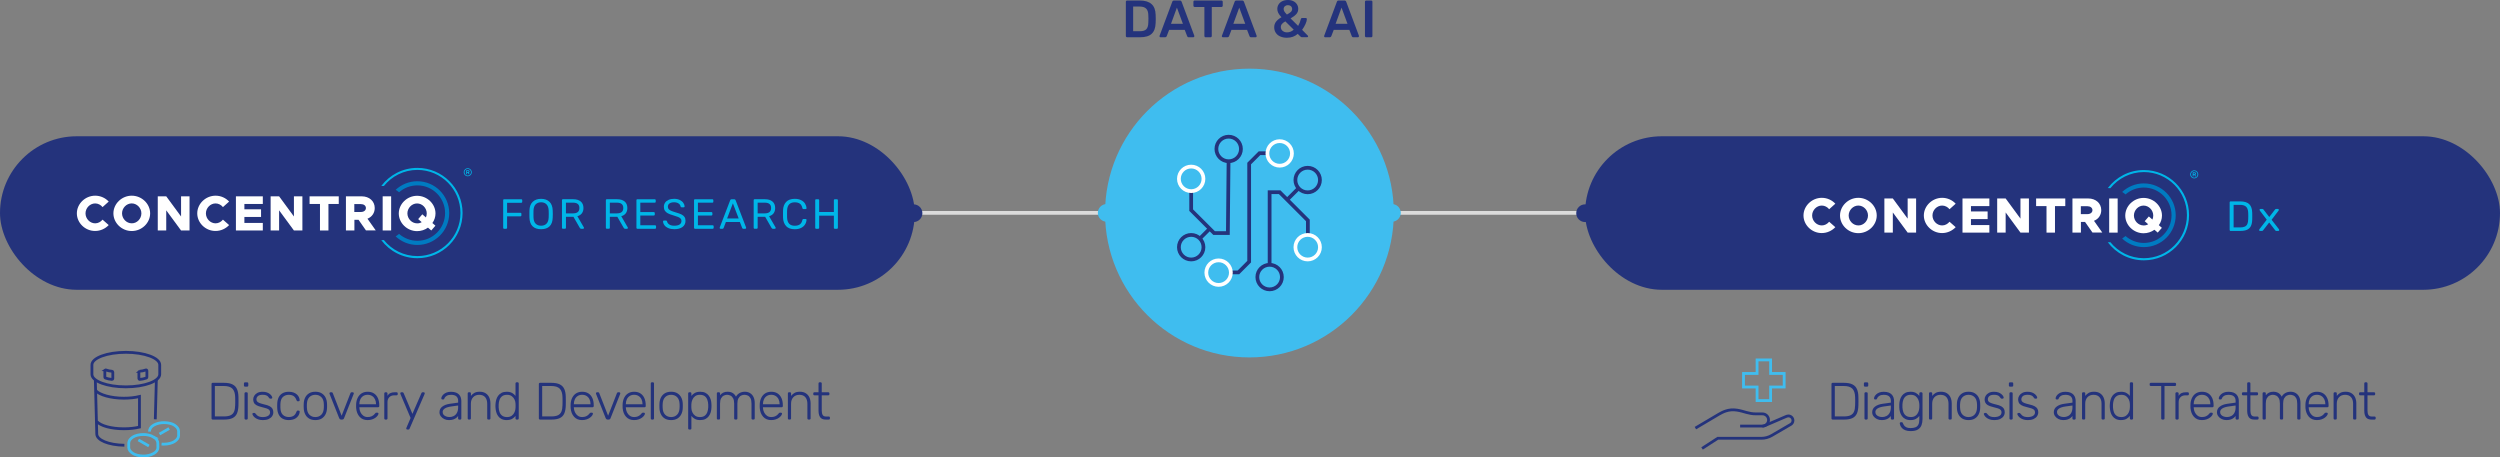 <?xml version="1.0" encoding="UTF-8"?><svg id="Layer_2" xmlns="http://www.w3.org/2000/svg" viewBox="0 0 1333.93 244.08"><rect x="0" y="0" width="1333.93" height="244.08" fill="#808080" stroke="none"/><defs><style>.cls-1{stroke:#3fbdef;}.cls-1,.cls-2{stroke-width:1.5px;}.cls-1,.cls-2,.cls-3,.cls-4,.cls-5{fill:none;stroke-miterlimit:10;}.cls-2,.cls-3{stroke:#24337c;}.cls-6{fill:#00b6e8;}.cls-7{fill:#007bc1;}.cls-8{fill:#fff;}.cls-9{fill:#24337c;}.cls-10{fill:#3fbdef;}.cls-3,.cls-4,.cls-5{stroke-width:2px;}.cls-4{stroke:#dbdbdb;}.cls-5{stroke:#fff;}</style></defs><g id="Layer_1-2"><path class="cls-9" d="m600.92,19.68c-.13-.13-.2-.29-.2-.48V.98c0-.21.06-.37.18-.5.12-.13.28-.2.49-.2h6.83c5.49,0,8.29,2.54,8.4,7.62.04,1.08.06,1.81.06,2.18s-.02,1.07-.06,2.16c-.08,2.61-.78,4.54-2.1,5.78s-3.38,1.86-6.16,1.86h-6.97c-.19,0-.35-.07-.48-.2Zm7.31-3.02c1.57,0,2.7-.35,3.39-1.05.69-.7,1.05-1.85,1.09-3.46.04-1.12.06-1.82.06-2.1,0-.3-.02-.99-.06-2.07-.04-1.53-.42-2.66-1.16-3.39s-1.89-1.09-3.46-1.09h-3.47v13.16h3.61Z"/><path class="cls-9" d="m618.85,19.71c-.12-.11-.18-.25-.18-.42l.06-.25,6.75-18.06c.13-.47.46-.7.98-.7h3.05c.49,0,.81.23.98.7l6.75,18.06c.02.06.03.14.03.25,0,.17-.06.31-.17.42s-.24.17-.39.17h-2.44c-.24,0-.43-.06-.56-.17-.13-.11-.21-.23-.25-.36l-1.32-3.42h-8.32l-1.32,3.42c-.15.35-.42.53-.81.53h-2.44c-.15,0-.29-.06-.41-.17Zm12.31-7l-3.19-8.65-3.16,8.65h6.36Z"/><path class="cls-9" d="m642.83,19.68c-.13-.13-.2-.29-.2-.48V3.72h-5.18c-.19,0-.35-.07-.48-.2-.13-.13-.2-.29-.2-.48V.98c0-.21.06-.37.18-.5.12-.13.28-.2.49-.2h14.28c.21,0,.37.07.5.2.13.13.2.3.2.5v2.07c0,.19-.07.35-.2.48-.13.13-.3.2-.5.2h-5.15v15.48c0,.19-.07.35-.2.48-.13.13-.3.2-.5.2h-2.58c-.19,0-.35-.07-.48-.2Z"/><path class="cls-9" d="m652.11,19.71c-.12-.11-.18-.25-.18-.42l.06-.25,6.75-18.06c.13-.47.46-.7.98-.7h3.05c.49,0,.81.23.98.7l6.75,18.06c.02.06.03.14.03.25,0,.17-.06.31-.17.42s-.24.17-.39.17h-2.44c-.24,0-.43-.06-.56-.17-.13-.11-.21-.23-.25-.36l-1.32-3.42h-8.32l-1.32,3.42c-.15.35-.42.53-.81.53h-2.44c-.15,0-.29-.06-.41-.17Zm12.31-7l-3.19-8.65-3.16,8.65h6.36Z"/><path class="cls-9" d="m683.11,19.46c-1.04-.47-1.83-1.12-2.39-1.97-.56-.85-.84-1.83-.84-2.95s.34-2.16,1.01-3.01c.67-.85,1.62-1.63,2.86-2.34-.8-.86-1.37-1.62-1.71-2.3-.34-.67-.5-1.37-.5-2.1,0-.88.22-1.68.67-2.41.45-.73,1.1-1.31,1.96-1.74s1.88-.64,3.05-.64c1.1,0,2.07.21,2.9.63.83.42,1.47.99,1.92,1.72.45.73.67,1.52.67,2.38,0,1.1-.35,2.04-1.05,2.81-.7.77-1.71,1.54-3.04,2.28l4.03,4c.67-1.14,1.17-2.38,1.48-3.72.02-.15.08-.27.18-.35s.24-.13.41-.13h2.04c.15,0,.28.06.39.17.11.11.17.24.17.39-.02.73-.28,1.63-.77,2.72-.5,1.08-1.09,2.09-1.78,3.02l2.97,3.02c.15.11.22.25.22.42,0,.15-.05.27-.14.36-.09.09-.22.14-.39.14h-2.69c-.28,0-.53-.09-.76-.28l-1.54-1.51c-1.55,1.38-3.47,2.07-5.77,2.07-1.34,0-2.53-.23-3.57-.7Zm5.49-2.55c.62-.24,1.19-.61,1.69-1.09l-4.48-4.42c-.75.41-1.33.86-1.76,1.34-.43.49-.64,1.05-.64,1.68,0,.86.33,1.55.98,2.07.65.52,1.42.78,2.3.78.65,0,1.29-.12,1.92-.36Zm.14-10.54c.48-.44.71-.96.71-1.55s-.21-1.12-.64-1.5c-.43-.38-.97-.57-1.62-.57s-1.17.19-1.61.57c-.44.38-.66.88-.66,1.5,0,.43.13.86.38,1.29.25.43.7.98,1.36,1.65.92-.49,1.61-.95,2.09-1.39Z"/><path class="cls-9" d="m706.68,19.71c-.12-.11-.18-.25-.18-.42l.06-.25,6.75-18.06c.13-.47.46-.7.98-.7h3.05c.49,0,.81.23.98.7l6.75,18.06c.02.06.03.14.03.25,0,.17-.06.31-.17.42-.11.11-.24.17-.39.17h-2.44c-.24,0-.43-.06-.56-.17s-.21-.23-.25-.36l-1.32-3.42h-8.32l-1.32,3.42c-.15.35-.42.53-.81.53h-2.44c-.15,0-.28-.06-.41-.17Zm12.31-7l-3.19-8.65-3.16,8.65h6.36Z"/><path class="cls-9" d="m728.5,19.68c-.13-.13-.2-.29-.2-.48V.95c0-.21.06-.37.2-.49.13-.12.29-.18.48-.18h2.63c.21,0,.37.06.49.18.12.12.18.28.18.49v18.26c0,.19-.06.35-.18.48-.12.13-.29.2-.49.2h-2.63c-.19,0-.35-.07-.48-.2Z"/><circle class="cls-10" cx="666.66" cy="113.67" r="77.04"/><rect class="cls-9" x="0" y="72.71" width="488.08" height="81.91" rx="40.95" ry="40.95"/><path class="cls-7" d="m222.7,96.7c-4.47,0-8.55,1.77-11.59,4.57.64.39,1.27.83,1.82,1.33,2.6-2.31,6.04-3.69,9.78-3.69,8.16,0,14.78,6.63,14.78,14.79s-6.63,14.78-14.78,14.78c-3.73,0-7.17-1.42-9.78-3.68-.59.49-1.18.93-1.82,1.33,3.05,2.85,7.12,4.57,11.59,4.57,9.38,0,17-7.61,17-16.99s-7.66-17-17-17"/><path class="cls-6" d="m222.7,89.58c-7.86,0-14.84,3.78-19.26,9.63h.15c.39,0,.83,0,1.23.05,4.18-5.21,10.66-8.6,17.88-8.6,12.67,0,22.99,10.32,22.99,22.99s-10.32,22.99-22.99,22.99c-7.22,0-13.66-3.34-17.88-8.55-.39.05-.83.05-1.23.05h-.15c4.42,5.85,11.4,9.63,19.26,9.63,13.31,0,24.12-10.81,24.12-24.12s-10.85-24.07-24.12-24.07"/><path class="cls-6" d="m249.66,91.81c.27,0,.4-.1.4-.31,0-.09-.03-.17-.09-.23-.06-.06-.17-.09-.31-.09h-.47v.63h.47Zm-.86,1.13s-.03-.06-.03-.09v-1.91s.01-.07.03-.09c.02-.02.06-.03.1-.03h.78c.25,0,.45.05.6.17.15.11.23.29.23.53,0,.15-.04.28-.11.39-.07.11-.18.18-.3.23l.38.64s.02.05.02.08c0,.04-.01.07-.03.09-.02.03-.05.04-.1.04h-.15c-.07,0-.13-.04-.17-.11l-.39-.66h-.46v.65s-.01.07-.04.09c-.02.02-.05.03-.09.03h-.17s-.07-.01-.1-.03m1.65.48c.26-.16.47-.37.63-.65s.23-.56.23-.88-.08-.61-.23-.88c-.16-.27-.37-.49-.63-.65-.27-.16-.55-.24-.87-.24s-.61.08-.87.24c-.27.16-.48.38-.63.65-.16.27-.23.56-.23.88s.08.61.23.88.37.49.63.65.56.24.87.24.61-.08.87-.24m-1.94.32c-.33-.19-.58-.45-.78-.78-.19-.33-.29-.68-.29-1.07s.09-.74.29-1.07c.19-.33.45-.58.78-.78.33-.19.68-.29,1.07-.29s.74.1,1.07.29c.33.19.58.45.78.78.19.33.29.68.29,1.07s-.1.74-.29,1.07c-.19.33-.45.58-.78.78-.33.19-.68.29-1.07.29s-.74-.09-1.07-.29"/><path class="cls-6" d="m268.61,121.93c-.09-.1-.13-.22-.13-.37v-14.71c0-.16.04-.3.13-.39.09-.1.21-.15.36-.15h9.14c.17,0,.3.05.39.15.1.1.15.23.15.39v.83c0,.15-.05.27-.15.37-.1.1-.23.15-.39.15h-7.54v5.34h7.09c.17,0,.3.05.39.15.1.1.15.22.15.37v.85c0,.15-.05.27-.16.37-.11.1-.23.15-.38.15h-7.09v6.13c0,.15-.05.27-.16.37-.11.1-.23.15-.38.15h-1.06c-.15,0-.27-.05-.36-.15"/><path class="cls-6" d="m291.59,119.34c.72-.73,1.11-1.84,1.17-3.35.03-.9.04-1.5.04-1.8,0-.33-.01-.93-.04-1.8-.06-1.5-.45-2.62-1.17-3.36-.72-.74-1.68-1.1-2.88-1.1s-2.17.37-2.89,1.1c-.73.74-1.11,1.85-1.16,3.36-.02.44-.02,1.04-.02,1.8s0,1.35.02,1.8c.04,1.5.43,2.62,1.15,3.35.72.73,1.69,1.09,2.91,1.09s2.16-.36,2.88-1.09m-7.41,1.42c-1.07-1.03-1.63-2.58-1.69-4.65-.01-.45-.02-1.09-.02-1.91s0-1.46.02-1.89c.06-2.04.64-3.59,1.75-4.64,1.1-1.05,2.59-1.58,4.47-1.58s3.36.53,4.46,1.58c1.09,1.05,1.67,2.6,1.73,4.64.03.87.05,1.5.05,1.89s-.01,1.01-.05,1.91c-.06,2.07-.62,3.62-1.68,4.65-1.06,1.03-2.56,1.54-4.52,1.54s-3.46-.51-4.53-1.54"/><path class="cls-6" d="m305.75,113.85c2.27,0,3.4-.95,3.4-2.86s-1.13-2.86-3.4-2.86h-3.78v5.72h3.78Zm-5.77,8.07c-.09-.1-.13-.22-.13-.37v-14.71c0-.16.04-.3.13-.39.09-.1.21-.15.36-.15h5.5c1.71,0,3.05.4,4.02,1.21.97.8,1.45,1.97,1.45,3.5,0,1.14-.29,2.08-.85,2.82-.57.74-1.37,1.25-2.39,1.53l3.47,6.01c.05.09.07.17.07.25,0,.12-.05.23-.13.31-.09.09-.2.14-.32.14h-.99c-.23,0-.4-.05-.53-.16-.13-.11-.24-.26-.35-.45l-3.31-5.77h-4.01v5.85c0,.15-.05.27-.16.37-.11.1-.23.15-.38.15h-1.08c-.15,0-.27-.05-.36-.15"/><path class="cls-6" d="m329.17,113.85c2.27,0,3.4-.95,3.4-2.86s-1.13-2.86-3.4-2.86h-3.78v5.72h3.78Zm-5.77,8.07c-.09-.1-.13-.22-.13-.37v-14.71c0-.16.04-.3.13-.39.09-.1.21-.15.36-.15h5.5c1.71,0,3.05.4,4.02,1.21.97.8,1.45,1.97,1.45,3.5,0,1.14-.29,2.08-.85,2.82-.57.74-1.37,1.25-2.39,1.53l3.47,6.01c.05.09.07.17.07.25,0,.12-.05.23-.13.31-.09.09-.2.14-.32.14h-.99c-.23,0-.4-.05-.53-.16-.13-.11-.24-.26-.35-.45l-3.31-5.77h-4.01v5.85c0,.15-.05.27-.16.37-.11.1-.23.15-.38.15h-1.08c-.15,0-.27-.05-.36-.15"/><path class="cls-6" d="m339.71,121.93c-.09-.1-.13-.22-.13-.37v-14.71c0-.16.04-.3.13-.39.09-.1.21-.15.36-.15h9.26c.16,0,.3.05.39.15s.15.23.15.39v.81c0,.15-.05.27-.15.36-.1.09-.23.13-.39.13h-7.68v5.02h7.18c.17,0,.3.05.39.15.1.1.15.23.15.39v.77c0,.15-.05.27-.15.37-.1.1-.23.15-.39.15h-7.18v5.2h7.86c.16,0,.3.05.39.15s.15.23.15.39v.81c0,.15-.05.27-.16.37-.11.1-.23.15-.38.15h-9.44c-.15,0-.27-.05-.36-.15"/><path class="cls-6" d="m356.59,121.71c-.91-.39-1.6-.9-2.07-1.54-.47-.64-.72-1.33-.75-2.06,0-.12.05-.23.13-.31.09-.09.2-.14.34-.14h1.1c.27,0,.46.15.56.45.13.63.52,1.18,1.16,1.63.64.46,1.55.69,2.74.69,1.28,0,2.23-.23,2.86-.68.63-.45.95-1.07.95-1.87,0-.51-.15-.93-.46-1.26-.31-.33-.77-.62-1.37-.87-.61-.25-1.52-.55-2.74-.91-1.16-.33-2.08-.68-2.76-1.06-.68-.37-1.2-.84-1.54-1.39-.35-.55-.52-1.24-.52-2.08s.22-1.53.65-2.17c.43-.64,1.07-1.14,1.89-1.51.83-.37,1.8-.55,2.93-.55s2.17.21,3.01.62c.83.41,1.47.93,1.9,1.55.43.62.67,1.25.7,1.88,0,.13-.05.25-.14.34-.09.09-.2.14-.34.14h-1.13c-.12,0-.23-.04-.34-.11-.11-.07-.18-.19-.23-.34-.09-.65-.45-1.18-1.08-1.6-.63-.42-1.42-.63-2.36-.63-1.02,0-1.83.2-2.43.6-.6.4-.9.99-.9,1.77,0,.53.14.95.42,1.28.28.33.71.62,1.28.88.58.25,1.42.55,2.53.88,1.28.36,2.28.72,3.01,1.08s1.27.81,1.63,1.34c.36.53.54,1.22.54,2.06,0,1.41-.54,2.51-1.61,3.3-1.07.79-2.53,1.18-4.36,1.18-1.23,0-2.3-.19-3.21-.59"/><path class="cls-6" d="m370.45,121.93c-.09-.1-.13-.22-.13-.37v-14.71c0-.16.04-.3.13-.39.09-.1.21-.15.36-.15h9.26c.16,0,.3.05.39.15s.15.23.15.39v.81c0,.15-.05.27-.15.36-.1.09-.23.13-.39.13h-7.68v5.02h7.18c.17,0,.3.05.39.15.1.1.15.23.15.39v.77c0,.15-.05.27-.15.37-.1.1-.23.15-.39.15h-7.18v5.2h7.86c.16,0,.3.05.39.15s.15.23.15.39v.81c0,.15-.05.27-.16.37-.11.1-.23.15-.38.15h-9.44c-.15,0-.27-.05-.36-.15"/><path class="cls-6" d="m387.97,116.58h6.17l-3.09-8.09-3.09,8.09Zm-3.85,5.36c-.09-.09-.13-.19-.13-.31l.04-.25,5.59-14.57c.12-.33.36-.5.72-.5h1.44c.36,0,.6.17.72.5l5.59,14.57.04.25c0,.12-.05.22-.15.31-.1.09-.21.13-.33.13h-1.06c-.15,0-.27-.04-.37-.12-.1-.08-.16-.17-.19-.26l-1.26-3.24h-7.45l-1.24,3.24c-.12.26-.31.38-.56.38h-1.08c-.12,0-.23-.04-.32-.13"/><path class="cls-6" d="m408.04,113.85c2.27,0,3.4-.95,3.4-2.86s-1.13-2.86-3.4-2.86h-3.78v5.72h3.78Zm-5.77,8.07c-.09-.1-.13-.22-.13-.37v-14.71c0-.16.04-.3.13-.39.09-.1.21-.15.36-.15h5.5c1.71,0,3.05.4,4.02,1.21.97.8,1.45,1.97,1.45,3.5,0,1.14-.29,2.08-.85,2.82-.57.74-1.37,1.25-2.39,1.53l3.47,6.01c.05.09.07.17.07.25,0,.12-.05.23-.13.31-.09.09-.2.14-.32.14h-.99c-.23,0-.4-.05-.53-.16-.13-.11-.24-.26-.35-.45l-3.31-5.77h-4.01v5.85c0,.15-.05.27-.16.37-.11.1-.23.15-.38.15h-1.08c-.15,0-.27-.05-.36-.15"/><path class="cls-6" d="m419.49,120.67c-1.04-1.09-1.6-2.58-1.68-4.47-.02-.41-.02-1.07-.02-1.98s0-1.61.02-2.03c.07-1.89.63-3.38,1.68-4.47,1.04-1.09,2.56-1.63,4.56-1.63,1.34,0,2.47.24,3.4.71.93.47,1.63,1.09,2.11,1.86.47.77.73,1.59.78,2.46,0,.13-.05.24-.15.33s-.21.12-.35.12h-1.13c-.15,0-.27-.04-.36-.11-.09-.07-.16-.2-.2-.38-.26-1.16-.72-1.97-1.39-2.43-.67-.47-1.57-.7-2.71-.7-2.61,0-3.97,1.46-4.08,4.37-.01.41-.02,1.03-.02,1.87s0,1.48.02,1.91c.11,2.9,1.46,4.35,4.08,4.35,1.13,0,2.03-.23,2.7-.7.68-.47,1.14-1.27,1.4-2.41.04-.18.11-.31.2-.38.09-.07.21-.11.36-.11h1.13c.13,0,.25.04.35.12s.15.19.15.33c-.05.87-.3,1.69-.78,2.45-.47.77-1.17,1.39-2.11,1.86-.93.47-2.07.71-3.4.71-2,0-3.52-.54-4.56-1.63"/><path class="cls-6" d="m435.11,121.93c-.09-.1-.13-.22-.13-.37v-14.71c0-.16.04-.3.13-.39.09-.1.21-.15.36-.15h1.08c.17,0,.3.05.39.15.1.1.15.23.15.39v6.26h7.84v-6.26c0-.16.05-.3.15-.39.1-.1.22-.15.37-.15h1.08c.17,0,.3.05.39.15.1.1.15.23.15.39v14.71c0,.15-.05.27-.16.37-.11.1-.23.15-.38.15h-1.08c-.15,0-.27-.05-.37-.15-.1-.1-.15-.22-.15-.37v-6.49h-7.84v6.49c0,.15-.05.27-.16.37-.11.1-.23.15-.38.15h-1.08c-.15,0-.27-.05-.36-.15"/><path class="cls-8" d="m41.01,113.84c0-5.11,4.47-9.43,9.78-9.43,2.85,0,5.45,1.23,7.22,3.14l-3.29,2.95c-.93-1.18-2.41-1.96-3.93-1.96-2.8,0-5.16,2.45-5.16,5.31s2.36,5.31,5.16,5.31c1.57,0,2.95-.79,3.93-1.97l3.29,2.9c-1.82,1.92-4.42,3.14-7.22,3.14-5.31.05-9.78-4.27-9.78-9.38"/><path class="cls-8" d="m60.51,113.84c0-5.11,4.47-9.43,9.78-9.43s9.82,4.27,9.82,9.43-4.47,9.43-9.82,9.43-9.78-4.32-9.78-9.43m14.93,0c0-2.85-2.36-5.31-5.16-5.31s-5.16,2.45-5.16,5.31,2.36,5.31,5.16,5.31c2.8.05,5.16-2.41,5.16-5.31"/><path class="cls-8" d="m105.25,113.84c0-5.11,4.47-9.43,9.78-9.43,2.85,0,5.45,1.23,7.22,3.14l-3.29,2.95c-.93-1.18-2.41-1.96-3.93-1.96-2.8,0-5.16,2.45-5.16,5.31s2.36,5.31,5.16,5.31c1.57,0,2.95-.79,3.93-1.97l3.29,2.9c-1.82,1.92-4.42,3.14-7.22,3.14-5.31.05-9.78-4.27-9.78-9.38"/><path class="cls-8" d="m195.29,122.98l-3.98-5.7h-2.21v5.7h-4.52v-18.22h8.45c3.98,0,6.92,2.55,6.92,6.24,0,2.65-1.52,4.77-3.88,5.7l4.42,6.24h-5.21v.05Zm-6.24-9.87h3.49c1.57,0,2.7-.83,2.7-2.11s-1.13-2.11-2.7-2.11h-3.49v4.23Z"/><path class="cls-8" d="m230.71,119l1.62,1.42-2.21,2.56-1.77-1.52c-1.62,1.18-3.63,1.87-5.8,1.87-5.3,0-9.77-4.32-9.77-9.43s4.47-9.43,9.77-9.43,9.82,4.27,9.82,9.43c0,1.82-.59,3.63-1.67,5.11m-5.7-.49l-1.87-1.62,2.21-2.55,1.92,1.67c.29-.64.44-1.37.44-2.16,0-2.85-2.36-5.31-5.16-5.31s-5.16,2.46-5.16,5.31,2.36,5.31,5.16,5.31c.89.05,1.77-.2,2.46-.64"/><polygon class="cls-8" points="84.18 104.75 88.7 104.75 96.61 115.51 96.61 104.75 101.13 104.75 101.13 122.98 96.61 122.98 88.7 112.22 88.7 122.98 84.18 122.98 84.18 104.75"/><polygon class="cls-8" points="130.4 108.83 130.4 111.68 139.29 111.68 139.29 115.76 130.4 115.76 130.4 118.95 140.23 118.95 140.23 122.98 125.88 122.98 125.88 104.76 140.23 104.76 140.23 108.83 130.4 108.83"/><polygon class="cls-8" points="144.4 104.75 148.92 104.75 156.83 115.51 156.83 104.75 161.35 104.75 161.35 122.98 156.83 122.98 148.92 112.22 148.92 122.98 144.4 122.98 144.4 104.75"/><polygon class="cls-8" points="170.73 108.83 165.18 108.83 165.18 104.76 180.75 104.76 180.75 108.83 175.25 108.83 175.25 122.98 170.73 122.98 170.73 108.83"/><rect class="cls-8" x="204.18" y="104.75" width="4.52" height="18.22"/><path class="cls-9" d="m977.85,223.87c-.19,0-.34-.06-.45-.17-.11-.11-.17-.26-.17-.45v-18.34c0-.21.06-.36.17-.48.11-.11.26-.17.45-.17h5.96c1.98,0,3.53.29,4.65.87s1.92,1.43,2.39,2.56c.48,1.13.72,2.51.74,4.13.02.84.03,1.58.03,2.23s0,1.39-.03,2.23c-.04,1.72-.29,3.14-.76,4.26s-1.25,1.96-2.35,2.51c-1.1.55-2.61.83-4.54.83h-6.1Zm1.15-1.68h4.82c1.49,0,2.67-.2,3.54-.6.87-.4,1.49-1.04,1.88-1.93.38-.89.58-2.06.6-3.51.02-.56.03-1.05.03-1.47v-1.25c0-.41,0-.9-.03-1.46-.04-2.05-.51-3.57-1.43-4.55-.92-.98-2.49-1.47-4.73-1.47h-4.68v16.24Z"/><path class="cls-9" d="m995.14,206.31c-.19,0-.34-.06-.45-.17-.11-.11-.17-.26-.17-.45v-1.06c0-.19.06-.34.17-.46.11-.12.26-.18.45-.18h1.06c.19,0,.34.06.46.18.12.12.18.28.18.46v1.06c0,.19-.06.34-.18.45-.12.11-.28.17-.46.17h-1.06Zm.31,17.56c-.19,0-.34-.06-.45-.17-.11-.11-.17-.26-.17-.45v-13.33c0-.19.06-.34.17-.45.11-.11.26-.17.45-.17h.48c.19,0,.34.06.45.17.11.11.17.26.17.45v13.33c0,.19-.06.34-.17.45-.11.11-.26.17-.45.17h-.48Z"/><path class="cls-9" d="m1003.96,224.15c-.9,0-1.72-.19-2.48-.56-.76-.37-1.37-.87-1.83-1.5-.47-.63-.7-1.33-.7-2.11,0-1.27.51-2.29,1.54-3.05,1.03-.77,2.36-1.26,4-1.48l4.42-.62v-.98c0-.99-.3-1.77-.91-2.34-.61-.57-1.57-.85-2.9-.85-.97,0-1.75.19-2.35.57-.6.38-1.01.88-1.23,1.5-.09.28-.27.42-.53.42h-.45c-.22,0-.38-.06-.48-.18-.09-.12-.14-.27-.14-.43,0-.26.1-.59.29-.98.2-.39.5-.78.91-1.16.41-.38.94-.7,1.6-.97.65-.26,1.45-.39,2.38-.39,1.1,0,2.01.15,2.73.45.72.3,1.28.69,1.68,1.16.4.48.69,1,.85,1.58s.25,1.15.25,1.71v9.32c0,.19-.06.34-.17.45-.11.11-.26.17-.45.17h-.48c-.19,0-.34-.06-.45-.17-.11-.11-.17-.26-.17-.45v-1.32c-.22.34-.54.67-.95,1.01-.41.34-.94.62-1.58.85-.64.23-1.45.35-2.42.35Zm.28-1.62c.86,0,1.64-.19,2.35-.56.71-.37,1.27-.95,1.69-1.72.42-.77.63-1.75.63-2.93v-.95l-3.61.5c-1.53.21-2.69.56-3.47,1.06-.79.5-1.18,1.14-1.18,1.9,0,.62.18,1.12.53,1.51.35.39.81.69,1.36.88.55.2,1.12.29,1.69.29Z"/><path class="cls-9" d="m1019.52,230.03c-1.2,0-2.17-.16-2.93-.48-.76-.32-1.34-.71-1.76-1.16-.42-.46-.71-.91-.88-1.37s-.26-.83-.28-1.11c-.02-.19.04-.34.17-.46.13-.12.28-.18.45-.18h.39c.15,0,.28.03.39.1.11.06.21.23.28.49.11.3.29.65.55,1.05.25.4.65.75,1.2,1.05.55.3,1.31.45,2.28.45,1.03,0,1.88-.13,2.58-.39.69-.26,1.22-.72,1.58-1.39.36-.66.55-1.58.55-2.76v-1.93c-.47.63-1.08,1.16-1.83,1.58-.76.42-1.71.63-2.87.63-1.08,0-2-.2-2.76-.59s-1.37-.91-1.83-1.57c-.47-.65-.81-1.38-1.04-2.18-.22-.8-.35-1.61-.36-2.44-.02-.52-.02-1.04,0-1.57.02-.82.14-1.63.36-2.44.22-.8.57-1.53,1.04-2.18.47-.65,1.08-1.18,1.83-1.57s1.67-.59,2.76-.59c1.16,0,2.11.21,2.87.64.76.43,1.37.95,1.83,1.57v-1.29c0-.19.06-.34.17-.46.11-.12.26-.18.45-.18h.45c.19,0,.34.06.46.18.12.12.18.28.18.46v13.64c0,1.19-.18,2.28-.53,3.25s-.99,1.75-1.89,2.32c-.91.58-2.19.87-3.85.87Zm.03-7.5c1.06,0,1.92-.25,2.58-.76.65-.5,1.13-1.13,1.44-1.89.31-.76.48-1.52.52-2.28.02-.28.03-.62.03-1.01s0-.73-.03-1.01c-.04-.77-.21-1.53-.52-2.28-.31-.76-.79-1.39-1.44-1.89-.65-.5-1.51-.76-2.58-.76s-1.95.24-2.59.73-1.11,1.12-1.39,1.9c-.28.78-.44,1.62-.48,2.52-.02.52-.02,1.05,0,1.57.04.9.2,1.74.48,2.52.28.78.74,1.42,1.39,1.9s1.51.73,2.59.73Z"/><path class="cls-9" d="m1029.88,223.87c-.19,0-.34-.06-.45-.17s-.17-.26-.17-.45v-13.33c0-.19.06-.34.17-.45.11-.11.26-.17.45-.17h.48c.19,0,.34.06.45.17.11.11.17.26.17.45v1.32c.5-.65,1.12-1.19,1.83-1.6.72-.41,1.68-.62,2.87-.62,1.27,0,2.33.28,3.18.83.85.55,1.48,1.3,1.9,2.24.42.94.63,2.01.63,3.21v7.95c0,.19-.06.34-.17.45-.11.11-.26.17-.45.17h-.48c-.19,0-.34-.06-.45-.17s-.17-.26-.17-.45v-7.81c0-1.49-.36-2.66-1.09-3.51-.73-.85-1.79-1.27-3.19-1.27-1.33,0-2.39.42-3.21,1.27-.81.85-1.22,2.02-1.22,3.51v7.81c0,.19-.06.34-.17.45-.11.11-.26.17-.45.17h-.48Z"/><path class="cls-9" d="m1050.36,224.15c-1.34,0-2.47-.28-3.37-.84s-1.6-1.33-2.07-2.3c-.48-.97-.73-2.05-.77-3.25-.02-.28-.03-.67-.03-1.18s0-.9.03-1.18c.04-1.21.29-2.3.77-3.26.47-.96,1.17-1.72,2.07-2.28s2.03-.84,3.37-.84,2.47.28,3.37.84,1.6,1.32,2.07,2.28c.48.96.73,2.05.77,3.26.02.28.03.67.03,1.18s0,.9-.03,1.18c-.04,1.19-.29,2.28-.77,3.25-.47.97-1.17,1.74-2.07,2.3s-2.03.84-3.37.84Zm0-1.62c1.31,0,2.37-.42,3.19-1.26.82-.84,1.26-2.05,1.32-3.64.02-.28.03-.62.03-1.04s0-.76-.03-1.04c-.06-1.61-.49-2.82-1.32-3.65-.82-.83-1.88-1.25-3.19-1.25s-2.37.42-3.19,1.25c-.82.83-1.26,2.05-1.32,3.65-.02.28-.03.63-.03,1.04s0,.76.03,1.04c.06,1.59.49,2.8,1.32,3.64.82.84,1.88,1.26,3.19,1.26Z"/><path class="cls-9" d="m1064.09,224.15c-.97,0-1.81-.13-2.51-.39-.7-.26-1.27-.57-1.72-.94-.45-.36-.78-.72-.99-1.08-.21-.35-.33-.63-.35-.81-.02-.21.05-.36.2-.46.15-.1.29-.15.42-.15h.42c.11,0,.21.02.29.06.08.04.19.14.32.31.24.32.52.62.84.91.32.29.72.52,1.22.69.49.17,1.12.25,1.86.25,1.12,0,2.04-.21,2.77-.64s1.09-1.06,1.09-1.9c0-.52-.14-.94-.43-1.26-.29-.32-.78-.6-1.47-.84-.69-.24-1.62-.49-2.8-.76-1.18-.28-2.08-.62-2.7-1.01-.63-.39-1.05-.84-1.28-1.36-.22-.51-.34-1.07-.34-1.67,0-.65.19-1.29.56-1.92.37-.62.93-1.14,1.67-1.54s1.67-.6,2.79-.6c.92,0,1.69.12,2.34.36.64.24,1.17.54,1.58.88.41.35.71.69.91,1.02.2.34.3.61.32.81.02.19-.04.34-.17.45s-.28.17-.45.17h-.42c-.15,0-.27-.03-.36-.1-.09-.06-.18-.15-.25-.27-.19-.3-.41-.58-.67-.84-.26-.26-.61-.47-1.05-.63-.44-.16-1.03-.24-1.78-.24-1.12,0-1.95.23-2.49.69s-.81,1.04-.81,1.75c0,.41.11.77.34,1.08.22.31.64.59,1.26.84.62.25,1.51.52,2.69.8,1.2.26,2.14.58,2.83.97.69.38,1.18.84,1.47,1.36.29.52.43,1.14.43,1.85,0,.75-.21,1.44-.63,2.07s-1.05,1.14-1.88,1.53c-.83.38-1.85.57-3.07.57Z"/><path class="cls-9" d="m1072.5,206.31c-.19,0-.34-.06-.45-.17-.11-.11-.17-.26-.17-.45v-1.06c0-.19.06-.34.17-.46.11-.12.26-.18.45-.18h1.06c.19,0,.34.06.46.18.12.12.18.28.18.46v1.06c0,.19-.06.34-.18.45-.12.11-.28.17-.46.17h-1.06Zm.31,17.56c-.19,0-.34-.06-.45-.17-.11-.11-.17-.26-.17-.45v-13.33c0-.19.06-.34.17-.45.11-.11.26-.17.45-.17h.48c.19,0,.34.06.45.17.11.11.17.26.17.45v13.33c0,.19-.06.34-.17.45-.11.11-.26.17-.45.17h-.48Z"/><path class="cls-9" d="m1081.96,224.15c-.97,0-1.81-.13-2.51-.39s-1.27-.57-1.72-.94c-.45-.36-.78-.72-.99-1.08-.21-.35-.33-.63-.35-.81-.02-.21.05-.36.2-.46s.29-.15.42-.15h.42c.11,0,.21.02.29.06.08.04.19.14.32.31.24.32.52.62.84.91.32.29.72.52,1.22.69.5.17,1.12.25,1.86.25,1.12,0,2.04-.21,2.77-.64s1.09-1.06,1.09-1.9c0-.52-.14-.94-.43-1.26-.29-.32-.78-.6-1.47-.84-.69-.24-1.62-.49-2.8-.76-1.18-.28-2.08-.62-2.7-1.01s-1.05-.84-1.27-1.36c-.22-.51-.34-1.07-.34-1.67,0-.65.19-1.29.56-1.92.37-.62.93-1.14,1.67-1.54s1.67-.6,2.79-.6c.91,0,1.69.12,2.34.36.64.24,1.17.54,1.58.88.41.35.71.69.91,1.02.2.34.3.61.32.81.02.19-.04.34-.17.45-.13.11-.28.17-.45.17h-.42c-.15,0-.27-.03-.36-.1-.09-.06-.18-.15-.25-.27-.19-.3-.41-.58-.67-.84-.26-.26-.61-.47-1.05-.63-.44-.16-1.03-.24-1.78-.24-1.12,0-1.95.23-2.49.69s-.81,1.04-.81,1.75c0,.41.11.77.34,1.08.22.31.64.59,1.26.84s1.51.52,2.69.8c1.19.26,2.14.58,2.83.97.69.38,1.18.84,1.47,1.36.29.52.43,1.14.43,1.85,0,.75-.21,1.44-.63,2.07s-1.05,1.14-1.88,1.53c-.83.38-1.85.57-3.07.57Z"/><path class="cls-9" d="m1100.86,224.15c-.9,0-1.72-.19-2.48-.56-.76-.37-1.37-.87-1.83-1.5s-.7-1.33-.7-2.11c0-1.27.51-2.29,1.54-3.05,1.03-.77,2.36-1.26,4-1.48l4.42-.62v-.98c0-.99-.3-1.77-.91-2.34s-1.57-.85-2.9-.85c-.97,0-1.76.19-2.35.57-.6.38-1.01.88-1.23,1.5-.09.28-.27.42-.53.42h-.45c-.22,0-.38-.06-.48-.18s-.14-.27-.14-.43c0-.26.1-.59.29-.98.2-.39.5-.78.91-1.16.41-.38.94-.7,1.6-.97.65-.26,1.45-.39,2.38-.39,1.1,0,2.01.15,2.73.45.72.3,1.28.69,1.68,1.16.4.48.69,1,.85,1.58s.25,1.15.25,1.71v9.32c0,.19-.06.34-.17.45-.11.11-.26.17-.45.17h-.48c-.19,0-.34-.06-.45-.17s-.17-.26-.17-.45v-1.32c-.22.34-.54.67-.95,1.01s-.94.62-1.58.85c-.64.23-1.45.35-2.42.35Zm.28-1.62c.86,0,1.64-.19,2.35-.56s1.27-.95,1.69-1.72c.42-.77.63-1.75.63-2.93v-.95l-3.61.5c-1.53.21-2.69.56-3.47,1.06s-1.18,1.14-1.18,1.9c0,.62.18,1.12.53,1.51.35.39.81.69,1.36.88.55.2,1.12.29,1.69.29Z"/><path class="cls-9" d="m1111.53,223.87c-.19,0-.34-.06-.45-.17s-.17-.26-.17-.45v-13.33c0-.19.06-.34.17-.45.11-.11.26-.17.45-.17h.48c.19,0,.34.06.45.17.11.11.17.26.17.45v1.32c.5-.65,1.12-1.19,1.83-1.6.72-.41,1.67-.62,2.87-.62,1.27,0,2.33.28,3.18.83.85.55,1.48,1.3,1.9,2.24.42.94.63,2.01.63,3.21v7.95c0,.19-.06.34-.17.45s-.26.17-.45.17h-.48c-.19,0-.34-.06-.45-.17s-.17-.26-.17-.45v-7.81c0-1.49-.36-2.66-1.09-3.51-.73-.85-1.79-1.27-3.19-1.27-1.33,0-2.39.42-3.21,1.27-.81.85-1.22,2.02-1.22,3.51v7.81c0,.19-.06.34-.17.45s-.26.17-.45.17h-.48Z"/><path class="cls-9" d="m1131.72,224.15c-1.08,0-2-.2-2.76-.59s-1.37-.91-1.83-1.57c-.47-.65-.81-1.38-1.02-2.18-.21-.8-.34-1.61-.38-2.44-.02-.28-.03-.54-.03-.78s0-.5.03-.78c.04-.82.16-1.63.38-2.44.21-.8.56-1.53,1.02-2.18.47-.65,1.08-1.18,1.83-1.57s1.67-.59,2.76-.59c1.16,0,2.11.21,2.87.64s1.37.95,1.83,1.57v-6.64c0-.19.06-.34.17-.45.11-.11.26-.17.45-.17h.48c.19,0,.34.06.45.17.11.11.17.26.17.45v18.65c0,.19-.06.34-.17.45s-.26.17-.45.17h-.48c-.19,0-.34-.06-.45-.17-.11-.11-.17-.26-.17-.45v-1.32c-.47.63-1.08,1.16-1.83,1.58s-1.71.63-2.87.63Zm.17-1.62c1.06,0,1.92-.25,2.58-.76s1.14-1.13,1.46-1.89c.32-.76.49-1.52.5-2.28.02-.28.03-.64.03-1.09s0-.81-.03-1.09c-.02-.75-.19-1.48-.52-2.21-.33-.73-.82-1.33-1.47-1.82-.65-.49-1.5-.73-2.55-.73s-1.95.24-2.59.73-1.11,1.12-1.39,1.9c-.28.78-.44,1.62-.48,2.52-.02.52-.02,1.05,0,1.57.04.9.2,1.74.48,2.52.28.78.74,1.42,1.39,1.9s1.51.73,2.59.73Z"/><path class="cls-9" d="m1153.78,223.87c-.19,0-.34-.06-.45-.17-.11-.11-.17-.26-.17-.45v-17.3h-5.54c-.19,0-.34-.06-.45-.17-.11-.11-.17-.26-.17-.45v-.42c0-.21.06-.36.17-.48.11-.11.26-.17.45-.17h12.82c.21,0,.36.06.48.17.11.11.17.27.17.48v.42c0,.19-.06.34-.17.45-.11.11-.27.17-.48.17h-5.52v17.3c0,.19-.06.34-.17.45-.11.11-.27.17-.48.17h-.5Z"/><path class="cls-9" d="m1161.37,223.87c-.19,0-.34-.06-.45-.17-.11-.11-.17-.26-.17-.45v-13.3c0-.19.06-.34.17-.46.11-.12.26-.18.45-.18h.45c.19,0,.34.06.46.18.12.12.18.28.18.46v1.29c.34-.65.82-1.14,1.46-1.46s1.42-.48,2.35-.48h1.04c.19,0,.34.06.45.17.11.11.17.26.17.45v.39c0,.19-.06.34-.17.45-.11.11-.26.17-.45.17h-1.2c-1.12,0-2.01.33-2.66.98-.65.65-.98,1.54-.98,2.66v8.68c0,.19-.06.34-.18.45-.12.11-.28.17-.46.17h-.45Z"/><path class="cls-9" d="m1174.91,224.15c-1.81,0-3.25-.59-4.31-1.78-1.06-1.19-1.67-2.74-1.82-4.66-.02-.28-.03-.65-.03-1.12s0-.84.03-1.12c.09-1.27.39-2.39.9-3.36s1.2-1.73,2.09-2.27c.89-.54,1.94-.81,3.15-.81,1.31,0,2.42.29,3.33.87.92.58,1.62,1.41,2.12,2.49.49,1.08.74,2.37.74,3.86v.42c0,.19-.06.34-.18.45-.12.11-.28.17-.46.17h-9.97v.28c.04.84.23,1.64.59,2.39.36.76.86,1.37,1.51,1.85s1.43.71,2.32.71c.8,0,1.47-.12,2-.36.53-.24.96-.51,1.28-.8.32-.29.52-.51.62-.66.17-.24.3-.39.39-.43s.24-.07.45-.07h.45c.17,0,.31.05.43.15.12.1.17.24.15.41-.02.26-.16.58-.43.97-.27.38-.65.76-1.15,1.13s-1.1.68-1.81.92c-.71.24-1.5.36-2.38.36Zm-4.42-8.43h8.9v-.11c0-.93-.18-1.77-.53-2.52-.36-.75-.87-1.34-1.54-1.78-.67-.44-1.47-.66-2.41-.66s-1.73.22-2.39.66c-.66.44-1.17,1.03-1.51,1.78-.35.75-.52,1.59-.52,2.52v.11Z"/><path class="cls-9" d="m1187.91,224.15c-.9,0-1.72-.19-2.48-.56-.76-.37-1.37-.87-1.83-1.5s-.7-1.33-.7-2.11c0-1.27.51-2.29,1.54-3.05,1.03-.77,2.36-1.26,4-1.48l4.42-.62v-.98c0-.99-.3-1.77-.91-2.34s-1.57-.85-2.9-.85c-.97,0-1.76.19-2.35.57-.6.38-1.01.88-1.23,1.5-.09.28-.27.42-.53.42h-.45c-.22,0-.38-.06-.48-.18s-.14-.27-.14-.43c0-.26.1-.59.29-.98.2-.39.5-.78.91-1.16.41-.38.94-.7,1.6-.97.65-.26,1.45-.39,2.38-.39,1.1,0,2.01.15,2.73.45.72.3,1.28.69,1.68,1.16.4.48.69,1,.85,1.58s.25,1.15.25,1.71v9.32c0,.19-.06.34-.17.45-.11.11-.26.17-.45.17h-.48c-.19,0-.34-.06-.45-.17s-.17-.26-.17-.45v-1.32c-.22.34-.54.67-.95,1.01s-.94.62-1.58.85c-.64.23-1.45.35-2.42.35Zm.28-1.62c.86,0,1.64-.19,2.35-.56s1.27-.95,1.69-1.72c.42-.77.63-1.75.63-2.93v-.95l-3.61.5c-1.53.21-2.69.56-3.47,1.06s-1.18,1.14-1.18,1.9c0,.62.18,1.12.53,1.51.35.39.81.69,1.36.88.55.2,1.12.29,1.69.29Z"/><path class="cls-9" d="m1202.84,223.87c-.97,0-1.74-.21-2.29-.62-.56-.41-.95-.97-1.18-1.68s-.34-1.5-.34-2.38v-8.26h-2.18c-.19,0-.34-.06-.45-.17s-.17-.26-.17-.45v-.39c0-.19.06-.34.17-.45.11-.11.26-.17.45-.17h2.18v-4.7c0-.19.06-.34.17-.45.11-.11.26-.17.45-.17h.48c.19,0,.34.06.45.17.11.11.17.26.17.45v4.7h3.47c.19,0,.34.06.45.17.11.11.17.26.17.45v.39c0,.19-.06.34-.17.45-.11.11-.26.17-.45.17h-3.47v8.15c0,.99.16,1.76.49,2.32.33.56.91.84,1.75.84h1.51c.19,0,.34.06.45.17s.17.26.17.45v.39c0,.19-.06.34-.17.45s-.26.17-.45.17h-1.65Z"/><path class="cls-9" d="m1207.87,223.87c-.19,0-.34-.06-.45-.17-.11-.11-.17-.26-.17-.45v-13.33c0-.19.06-.34.17-.45.11-.11.26-.17.45-.17h.48c.19,0,.34.06.45.17.11.11.17.26.17.45v.98c.47-.6,1.02-1.06,1.67-1.39.64-.33,1.42-.49,2.34-.49,2.09,0,3.58.88,4.48,2.63.43-.8,1.06-1.44,1.89-1.92s1.79-.71,2.87-.71c.99,0,1.88.23,2.67.69.79.46,1.42,1.13,1.88,2.03s.69,2.02.69,3.36v8.15c0,.19-.06.34-.17.45s-.26.17-.45.17h-.48c-.19,0-.34-.06-.45-.17s-.17-.26-.17-.45v-7.87c0-1.23-.18-2.19-.53-2.87-.35-.68-.82-1.16-1.4-1.44-.58-.28-1.21-.42-1.88-.42-.56,0-1.13.14-1.71.42-.58.28-1.06.76-1.44,1.44-.38.68-.57,1.64-.57,2.87v7.87c0,.19-.06.34-.17.45s-.26.17-.45.17h-.48c-.19,0-.34-.06-.45-.17-.11-.11-.17-.26-.17-.45v-7.87c0-1.23-.19-2.19-.56-2.87-.37-.68-.85-1.16-1.43-1.44-.58-.28-1.19-.42-1.82-.42-.56,0-1.13.14-1.71.42-.58.28-1.06.76-1.44,1.44-.38.68-.57,1.63-.57,2.84v7.9c0,.19-.06.34-.17.45-.11.11-.26.17-.45.17h-.48Z"/><path class="cls-9" d="m1236.26,224.15c-1.81,0-3.25-.59-4.31-1.78-1.06-1.19-1.67-2.74-1.82-4.66-.02-.28-.03-.65-.03-1.12s0-.84.03-1.12c.09-1.27.39-2.39.9-3.36s1.2-1.73,2.09-2.27c.89-.54,1.94-.81,3.15-.81,1.31,0,2.42.29,3.33.87.92.58,1.62,1.41,2.12,2.49.49,1.08.74,2.37.74,3.86v.42c0,.19-.06.34-.18.45-.12.11-.28.17-.46.17h-9.97v.28c.04.84.23,1.64.59,2.39.36.76.86,1.37,1.51,1.85s1.43.71,2.32.71c.8,0,1.47-.12,2-.36.53-.24.96-.51,1.28-.8.32-.29.52-.51.62-.66.17-.24.3-.39.39-.43s.24-.07.45-.07h.45c.17,0,.31.05.43.15.12.1.17.24.15.41-.02.26-.16.58-.43.97-.27.38-.65.76-1.15,1.13s-1.1.68-1.81.92c-.71.24-1.5.36-2.38.36Zm-4.42-8.43h8.9v-.11c0-.93-.18-1.77-.53-2.52-.36-.75-.87-1.34-1.54-1.78-.67-.44-1.47-.66-2.41-.66s-1.73.22-2.39.66c-.66.44-1.17,1.03-1.51,1.78-.35.75-.52,1.59-.52,2.52v.11Z"/><path class="cls-9" d="m1245.76,223.87c-.19,0-.34-.06-.45-.17s-.17-.26-.17-.45v-13.33c0-.19.06-.34.17-.45.11-.11.26-.17.45-.17h.48c.19,0,.34.06.45.17.11.11.17.26.17.45v1.32c.5-.65,1.12-1.19,1.83-1.6.72-.41,1.67-.62,2.87-.62,1.27,0,2.33.28,3.18.83.85.55,1.48,1.3,1.9,2.24.42.94.63,2.01.63,3.21v7.95c0,.19-.06.34-.17.45s-.26.17-.45.17h-.48c-.19,0-.34-.06-.45-.17s-.17-.26-.17-.45v-7.81c0-1.49-.36-2.66-1.09-3.51-.73-.85-1.79-1.27-3.19-1.27-1.33,0-2.39.42-3.21,1.27-.81.85-1.22,2.02-1.22,3.51v7.81c0,.19-.06.34-.17.45s-.26.17-.45.17h-.48Z"/><path class="cls-9" d="m1265.32,223.87c-.97,0-1.74-.21-2.29-.62-.56-.41-.95-.97-1.18-1.68s-.34-1.5-.34-2.38v-8.26h-2.18c-.19,0-.34-.06-.45-.17s-.17-.26-.17-.45v-.39c0-.19.06-.34.17-.45.11-.11.26-.17.45-.17h2.18v-4.7c0-.19.06-.34.17-.45.11-.11.26-.17.45-.17h.48c.19,0,.34.06.45.17.11.11.17.26.17.45v4.7h3.47c.19,0,.34.06.45.17.11.11.17.26.17.45v.39c0,.19-.06.34-.17.45-.11.11-.26.17-.45.17h-3.47v8.15c0,.99.16,1.76.49,2.32.33.56.91.84,1.75.84h1.51c.19,0,.34.06.45.17s.17.26.17.45v.39c0,.19-.06.34-.17.45s-.26.17-.45.17h-1.65Z"/><path class="cls-9" d="m113.49,223.87c-.19,0-.34-.06-.45-.17-.11-.11-.17-.26-.17-.45v-18.34c0-.21.06-.36.17-.48.11-.11.26-.17.45-.17h5.96c1.98,0,3.53.29,4.65.87s1.92,1.43,2.39,2.56c.48,1.13.72,2.51.74,4.13.02.84.03,1.58.03,2.23s0,1.39-.03,2.23c-.04,1.72-.29,3.14-.76,4.26s-1.25,1.96-2.35,2.51c-1.1.55-2.61.83-4.54.83h-6.1Zm1.15-1.68h4.82c1.49,0,2.67-.2,3.54-.6.87-.4,1.49-1.04,1.88-1.93.38-.89.58-2.06.6-3.51.02-.56.03-1.05.03-1.47v-1.25c0-.41,0-.9-.03-1.46-.04-2.05-.51-3.57-1.43-4.55-.92-.98-2.49-1.47-4.73-1.47h-4.68v16.24Z"/><path class="cls-9" d="m130.78,206.31c-.19,0-.34-.06-.45-.17-.11-.11-.17-.26-.17-.45v-1.06c0-.19.06-.34.17-.46.11-.12.26-.18.45-.18h1.06c.19,0,.34.06.46.18.12.12.18.28.18.46v1.06c0,.19-.06.34-.18.45-.12.11-.28.17-.46.17h-1.06Zm.31,17.56c-.19,0-.34-.06-.45-.17-.11-.11-.17-.26-.17-.45v-13.33c0-.19.06-.34.17-.45.11-.11.26-.17.45-.17h.48c.19,0,.34.06.45.17.11.11.17.26.17.45v13.33c0,.19-.06.34-.17.45-.11.11-.26.17-.45.17h-.48Z"/><path class="cls-9" d="m140.24,224.15c-.97,0-1.81-.13-2.51-.39s-1.27-.57-1.72-.94c-.45-.36-.78-.72-.99-1.08-.21-.35-.33-.63-.35-.81-.02-.21.05-.36.2-.46s.29-.15.42-.15h.42c.11,0,.21.02.29.06.08.04.19.14.32.31.24.32.52.62.84.91.32.29.72.52,1.22.69.5.17,1.12.25,1.86.25,1.12,0,2.04-.21,2.77-.64s1.09-1.06,1.09-1.9c0-.52-.14-.94-.43-1.26-.29-.32-.78-.6-1.47-.84-.69-.24-1.62-.49-2.8-.76-1.18-.28-2.08-.62-2.7-1.01s-1.05-.84-1.27-1.36c-.22-.51-.34-1.07-.34-1.67,0-.65.19-1.29.56-1.92.37-.62.93-1.14,1.67-1.54s1.67-.6,2.79-.6c.91,0,1.69.12,2.34.36.64.24,1.17.54,1.58.88.41.35.71.69.91,1.02.2.34.3.61.32.81.02.19-.04.34-.17.45-.13.11-.28.17-.45.17h-.42c-.15,0-.27-.03-.36-.1-.09-.06-.18-.15-.25-.27-.19-.3-.41-.58-.67-.84-.26-.26-.61-.47-1.05-.63-.44-.16-1.03-.24-1.78-.24-1.12,0-1.95.23-2.49.69s-.81,1.04-.81,1.75c0,.41.11.77.34,1.08.22.31.64.59,1.26.84s1.51.52,2.69.8c1.19.26,2.14.58,2.83.97.69.38,1.18.84,1.47,1.36.29.52.43,1.14.43,1.85,0,.75-.21,1.44-.63,2.07s-1.05,1.14-1.88,1.53c-.83.38-1.85.57-3.07.57Z"/><path class="cls-9" d="m154.11,224.15c-1.31,0-2.42-.26-3.33-.77-.92-.51-1.61-1.25-2.09-2.23-.48-.97-.73-2.12-.77-3.44-.02-.28-.03-.65-.03-1.12s0-.84.03-1.12c.04-1.34.29-2.5.77-3.46.47-.96,1.17-1.7,2.09-2.21.91-.51,2.02-.77,3.33-.77.99,0,1.84.14,2.56.41.72.27,1.31.63,1.78,1.06.47.44.82.92,1.06,1.44.24.52.37,1.04.39,1.54.02.19-.04.34-.17.45s-.28.17-.45.17h-.39c-.19,0-.32-.04-.41-.13s-.17-.24-.27-.46c-.39-1.06-.93-1.81-1.61-2.23-.68-.42-1.52-.63-2.51-.63-1.27,0-2.32.39-3.15,1.16-.83.77-1.27,2.04-1.33,3.79-.04.65-.04,1.31,0,1.96.06,1.75.5,3.02,1.33,3.79.83.77,1.88,1.16,3.15,1.16.99,0,1.82-.21,2.51-.63.68-.42,1.22-1.16,1.61-2.23.09-.22.18-.38.27-.46s.22-.13.41-.13h.39c.17,0,.32.06.45.17.13.11.19.26.17.45-.02.41-.1.82-.25,1.23s-.38.81-.69,1.2c-.31.39-.69.74-1.13,1.04-.45.3-.98.54-1.61.71s-1.33.27-2.11.27Z"/><path class="cls-9" d="m168.27,224.15c-1.34,0-2.47-.28-3.37-.84-.91-.56-1.6-1.33-2.07-2.3-.48-.97-.73-2.05-.77-3.25-.02-.28-.03-.67-.03-1.18s0-.9.03-1.18c.04-1.21.29-2.3.77-3.26.48-.96,1.17-1.72,2.07-2.28.9-.56,2.03-.84,3.37-.84s2.47.28,3.38.84c.9.56,1.6,1.32,2.07,2.28s.73,2.05.77,3.26c.02.28.03.67.03,1.18s0,.9-.03,1.18c-.04,1.19-.29,2.28-.77,3.25-.48.97-1.17,1.74-2.07,2.3-.91.56-2.03.84-3.38.84Zm0-1.62c1.31,0,2.37-.42,3.19-1.26s1.26-2.05,1.32-3.64c.02-.28.03-.62.03-1.04s0-.76-.03-1.04c-.05-1.61-.49-2.82-1.32-3.65-.82-.83-1.89-1.25-3.19-1.25s-2.37.42-3.19,1.25c-.82.83-1.26,2.05-1.32,3.65-.02.28-.03.63-.03,1.04s0,.76.03,1.04c.06,1.59.49,2.8,1.32,3.64.82.84,1.88,1.26,3.19,1.26Z"/><path class="cls-9" d="m182.07,223.87c-.3,0-.53-.07-.69-.2-.16-.13-.29-.3-.38-.5l-5.15-12.99c-.04-.11-.06-.21-.06-.31,0-.15.06-.28.17-.39.11-.11.24-.17.39-.17h.59c.19,0,.33.05.43.15s.16.19.18.27l4.73,12.1,4.73-12.1c.04-.07.1-.16.2-.27.09-.1.23-.15.42-.15h.59c.15,0,.28.06.39.17.11.11.17.24.17.39,0,.09-.02.2-.06.31l-5.15,12.99c-.07.21-.2.37-.36.5-.17.13-.4.2-.7.2h-.45Z"/><path class="cls-9" d="m196.16,224.15c-1.81,0-3.25-.59-4.31-1.78-1.06-1.19-1.67-2.74-1.82-4.66-.02-.28-.03-.65-.03-1.12s0-.84.03-1.12c.09-1.27.39-2.39.9-3.36s1.2-1.73,2.09-2.27c.89-.54,1.94-.81,3.15-.81,1.31,0,2.42.29,3.33.87.92.58,1.62,1.41,2.12,2.49.49,1.08.74,2.37.74,3.86v.42c0,.19-.06.34-.18.45-.12.11-.28.17-.46.17h-9.97v.28c.04.84.23,1.64.59,2.39.36.76.86,1.37,1.51,1.85s1.43.71,2.32.71c.8,0,1.47-.12,2-.36.53-.24.96-.51,1.28-.8.32-.29.52-.51.62-.66.17-.24.3-.39.39-.43s.24-.07.45-.07h.45c.17,0,.31.05.43.15.12.1.17.24.15.41-.02.26-.16.58-.43.97-.27.38-.65.76-1.15,1.13s-1.1.68-1.81.92c-.71.24-1.5.36-2.38.36Zm-4.42-8.43h8.9v-.11c0-.93-.18-1.77-.53-2.52-.36-.75-.87-1.34-1.54-1.78-.67-.44-1.47-.66-2.41-.66s-1.73.22-2.39.66c-.66.44-1.17,1.03-1.51,1.78-.35.75-.52,1.59-.52,2.52v.11Z"/><path class="cls-9" d="m205.66,223.87c-.19,0-.34-.06-.45-.17s-.17-.26-.17-.45v-13.3c0-.19.06-.34.17-.46.11-.12.26-.18.45-.18h.45c.19,0,.34.06.46.18.12.12.18.28.18.46v1.29c.34-.65.82-1.14,1.46-1.46s1.42-.48,2.35-.48h1.04c.19,0,.34.06.45.17.11.11.17.26.17.45v.39c0,.19-.06.34-.17.45-.11.11-.26.17-.45.17h-1.2c-1.12,0-2.01.33-2.66.98-.65.65-.98,1.54-.98,2.66v8.68c0,.19-.06.34-.18.45s-.28.17-.46.17h-.45Z"/><path class="cls-9" d="m217.32,229.19c-.15,0-.28-.06-.39-.17-.11-.11-.17-.24-.17-.39,0-.07.01-.15.04-.24.03-.08.07-.19.13-.32l2.16-5.04-5.35-12.6c-.11-.28-.17-.47-.17-.56,0-.15.06-.28.17-.39.11-.11.24-.17.39-.17h.59c.19,0,.33.04.42.13.09.08.17.18.22.29l4.7,11.09,4.82-11.09c.06-.11.13-.21.22-.29s.23-.13.42-.13h.56c.15,0,.28.06.39.17.11.11.17.24.17.39,0,.09-.06.28-.17.56l-7.95,18.34c-.06.11-.13.21-.22.29s-.23.13-.42.13h-.56Z"/><path class="cls-9" d="m239.5,224.15c-.9,0-1.72-.19-2.48-.56-.76-.37-1.37-.87-1.83-1.5-.47-.63-.7-1.33-.7-2.11,0-1.27.51-2.29,1.54-3.05,1.03-.77,2.36-1.26,4-1.48l4.42-.62v-.98c0-.99-.3-1.77-.91-2.34-.61-.57-1.57-.85-2.9-.85-.97,0-1.75.19-2.35.57-.6.38-1.01.88-1.23,1.5-.09.28-.27.42-.53.42h-.45c-.22,0-.38-.06-.48-.18-.09-.12-.14-.27-.14-.43,0-.26.1-.59.29-.98.2-.39.5-.78.91-1.16.41-.38.94-.7,1.6-.97.65-.26,1.45-.39,2.38-.39,1.1,0,2.01.15,2.73.45.72.3,1.28.69,1.68,1.16s.69,1,.85,1.58.25,1.15.25,1.71v9.32c0,.19-.06.34-.17.45s-.26.17-.45.17h-.48c-.19,0-.34-.06-.45-.17s-.17-.26-.17-.45v-1.32c-.22.34-.54.67-.95,1.01s-.94.62-1.58.85c-.64.23-1.45.35-2.42.35Zm.28-1.62c.86,0,1.64-.19,2.35-.56s1.27-.95,1.69-1.72c.42-.77.63-1.75.63-2.93v-.95l-3.61.5c-1.53.21-2.69.56-3.47,1.06s-1.18,1.14-1.18,1.9c0,.62.18,1.12.53,1.51.36.39.81.69,1.36.88.55.2,1.12.29,1.69.29Z"/><path class="cls-9" d="m250.17,223.87c-.19,0-.34-.06-.45-.17s-.17-.26-.17-.45v-13.33c0-.19.06-.34.17-.45.11-.11.26-.17.45-.17h.48c.19,0,.34.06.45.17.11.11.17.26.17.45v1.32c.5-.65,1.12-1.19,1.83-1.6.72-.41,1.68-.62,2.87-.62,1.27,0,2.33.28,3.18.83.85.55,1.48,1.3,1.9,2.24.42.94.63,2.01.63,3.21v7.95c0,.19-.06.34-.17.45-.11.11-.26.17-.45.17h-.48c-.19,0-.34-.06-.45-.17s-.17-.26-.17-.45v-7.81c0-1.49-.36-2.66-1.09-3.51-.73-.85-1.79-1.27-3.19-1.27-1.33,0-2.39.42-3.21,1.27-.81.85-1.22,2.02-1.22,3.51v7.81c0,.19-.06.34-.17.45-.11.11-.26.17-.45.17h-.48Z"/><path class="cls-9" d="m270.36,224.15c-1.08,0-2-.2-2.76-.59s-1.37-.91-1.83-1.57c-.47-.65-.81-1.38-1.02-2.18-.21-.8-.34-1.61-.38-2.44-.02-.28-.03-.54-.03-.78s0-.5.03-.78c.04-.82.16-1.63.38-2.44.21-.8.55-1.53,1.02-2.18.47-.65,1.08-1.18,1.83-1.57s1.68-.59,2.76-.59c1.16,0,2.11.21,2.87.64.76.43,1.37.95,1.83,1.57v-6.64c0-.19.06-.34.17-.45.11-.11.26-.17.45-.17h.48c.19,0,.34.06.45.17.11.11.17.26.17.45v18.65c0,.19-.06.34-.17.45-.11.11-.26.17-.45.17h-.48c-.19,0-.34-.06-.45-.17s-.17-.26-.17-.45v-1.32c-.47.63-1.08,1.16-1.83,1.58-.76.42-1.71.63-2.87.63Zm.17-1.62c1.06,0,1.92-.25,2.58-.76s1.14-1.13,1.46-1.89c.32-.76.49-1.52.5-2.28.02-.28.03-.64.03-1.09s0-.81-.03-1.09c-.02-.75-.19-1.48-.52-2.21-.33-.73-.82-1.33-1.47-1.82-.65-.49-1.5-.73-2.55-.73s-1.95.24-2.59.73-1.11,1.12-1.39,1.9-.44,1.62-.48,2.52c-.02.52-.02,1.05,0,1.57.04.9.2,1.74.48,2.52.28.78.74,1.42,1.39,1.9s1.51.73,2.59.73Z"/><path class="cls-9" d="m288.14,223.87c-.19,0-.34-.06-.45-.17-.11-.11-.17-.26-.17-.45v-18.34c0-.21.06-.36.17-.48.11-.11.26-.17.45-.17h5.96c1.98,0,3.53.29,4.65.87s1.92,1.43,2.39,2.56c.48,1.13.72,2.51.74,4.13.02.84.03,1.58.03,2.23s0,1.39-.03,2.23c-.04,1.72-.29,3.14-.76,4.26s-1.25,1.96-2.35,2.51c-1.1.55-2.61.83-4.54.83h-6.1Zm1.15-1.68h4.82c1.49,0,2.67-.2,3.54-.6.87-.4,1.49-1.04,1.88-1.93.38-.89.58-2.06.6-3.51.02-.56.03-1.05.03-1.47v-1.25c0-.41,0-.9-.03-1.46-.04-2.05-.51-3.57-1.43-4.55-.92-.98-2.49-1.47-4.73-1.47h-4.68v16.24Z"/><path class="cls-9" d="m310.61,224.15c-1.81,0-3.25-.59-4.31-1.78-1.06-1.19-1.67-2.74-1.82-4.66-.02-.28-.03-.65-.03-1.12s0-.84.03-1.12c.09-1.27.39-2.39.9-3.36s1.2-1.73,2.09-2.27,1.94-.81,3.15-.81c1.31,0,2.42.29,3.33.87.91.58,1.62,1.41,2.11,2.49.49,1.08.74,2.37.74,3.86v.42c0,.19-.06.34-.18.45s-.28.17-.46.17h-9.97v.28c.04.84.23,1.64.59,2.39.35.76.86,1.37,1.51,1.85s1.43.71,2.32.71c.8,0,1.47-.12,2-.36.53-.24.96-.51,1.27-.8s.52-.51.62-.66c.17-.24.3-.39.39-.43s.24-.07.45-.07h.45c.17,0,.31.05.43.15.12.1.17.24.15.41-.02.26-.16.58-.43.97-.27.38-.65.76-1.15,1.13-.49.37-1.1.68-1.81.92s-1.5.36-2.38.36Zm-4.42-8.43h8.9v-.11c0-.93-.18-1.77-.53-2.52s-.87-1.34-1.54-1.78c-.67-.44-1.47-.66-2.41-.66s-1.73.22-2.39.66c-.66.44-1.17,1.03-1.51,1.78s-.52,1.59-.52,2.52v.11Z"/><path class="cls-9" d="m324.26,223.87c-.3,0-.53-.07-.69-.2-.16-.13-.29-.3-.38-.5l-5.15-12.99c-.04-.11-.06-.21-.06-.31,0-.15.06-.28.17-.39.11-.11.24-.17.39-.17h.59c.19,0,.33.05.43.15s.16.19.18.27l4.73,12.1,4.73-12.1c.04-.07.1-.16.2-.27.09-.1.23-.15.42-.15h.59c.15,0,.28.06.39.17.11.11.17.24.17.39,0,.09-.02.2-.06.31l-5.15,12.99c-.07.21-.2.37-.36.5-.17.13-.4.2-.7.2h-.45Z"/><path class="cls-9" d="m338.35,224.15c-1.81,0-3.25-.59-4.31-1.78-1.06-1.19-1.67-2.74-1.82-4.66-.02-.28-.03-.65-.03-1.12s0-.84.03-1.12c.09-1.27.39-2.39.9-3.36s1.2-1.73,2.09-2.27,1.94-.81,3.15-.81c1.31,0,2.42.29,3.33.87.91.58,1.62,1.41,2.11,2.49.49,1.08.74,2.37.74,3.86v.42c0,.19-.06.34-.18.45s-.28.17-.46.17h-9.97v.28c.04.84.23,1.64.59,2.39.35.76.86,1.37,1.51,1.85s1.43.71,2.32.71c.8,0,1.47-.12,2-.36.53-.24.96-.51,1.27-.8s.52-.51.62-.66c.17-.24.3-.39.39-.43s.24-.07.45-.07h.45c.17,0,.31.05.43.15.12.1.17.24.15.41-.02.26-.16.58-.43.97-.27.38-.65.76-1.15,1.13-.49.37-1.1.68-1.81.92s-1.5.36-2.38.36Zm-4.42-8.43h8.9v-.11c0-.93-.18-1.77-.53-2.52s-.87-1.34-1.54-1.78c-.67-.44-1.47-.66-2.41-.66s-1.73.22-2.39.66c-.66.44-1.17,1.03-1.51,1.78s-.52,1.59-.52,2.52v.11Z"/><path class="cls-9" d="m347.86,223.87c-.19,0-.34-.06-.45-.17-.11-.11-.17-.26-.17-.45v-18.65c0-.19.06-.34.17-.45.11-.11.26-.17.45-.17h.48c.19,0,.34.06.45.17.11.11.17.26.17.45v18.65c0,.19-.05.34-.17.45-.11.11-.26.17-.45.17h-.48Z"/><path class="cls-9" d="m358.09,224.15c-1.34,0-2.47-.28-3.38-.84-.91-.56-1.6-1.33-2.07-2.3-.48-.97-.73-2.05-.77-3.25-.02-.28-.03-.67-.03-1.18s0-.9.03-1.18c.04-1.21.29-2.3.77-3.26s1.17-1.72,2.07-2.28c.91-.56,2.03-.84,3.38-.84s2.47.28,3.37.84c.91.56,1.6,1.32,2.07,2.28.48.96.73,2.05.77,3.26.02.28.03.67.03,1.18s0,.9-.03,1.18c-.04,1.19-.29,2.28-.77,3.25-.48.97-1.17,1.74-2.07,2.3-.91.56-2.03.84-3.37.84Zm0-1.62c1.31,0,2.37-.42,3.19-1.26s1.26-2.05,1.32-3.64c.02-.28.03-.62.03-1.04s0-.76-.03-1.04c-.06-1.61-.5-2.82-1.32-3.65-.82-.83-1.89-1.25-3.19-1.25s-2.37.42-3.19,1.25c-.82.83-1.26,2.05-1.32,3.65-.02.28-.03.63-.03,1.04s0,.76.03,1.04c.05,1.59.49,2.8,1.32,3.64s1.89,1.26,3.19,1.26Z"/><path class="cls-9" d="m367.81,229.19c-.19,0-.34-.06-.45-.17-.11-.11-.17-.26-.17-.45v-18.65c0-.19.06-.34.17-.45.11-.11.26-.17.45-.17h.48c.19,0,.34.06.45.17.11.11.17.26.17.45v1.32c.47-.63,1.08-1.16,1.83-1.58.76-.42,1.71-.63,2.87-.63s2.03.19,2.77.57c.75.38,1.35.89,1.82,1.53.47.64.81,1.34,1.04,2.13.22.78.34,1.59.36,2.41.02.28.03.59.03.92s0,.64-.03.92c-.02.82-.14,1.62-.36,2.41-.22.78-.57,1.49-1.04,2.13s-1.07,1.14-1.82,1.53c-.75.38-1.67.57-2.77.57-1.16,0-2.11-.21-2.87-.64-.76-.43-1.37-.95-1.83-1.57v6.64c0,.19-.06.34-.17.45-.11.11-.26.17-.45.17h-.48Zm5.63-6.66c1.1,0,1.97-.24,2.6-.73s1.09-1.12,1.37-1.9c.28-.78.44-1.62.48-2.52.02-.52.02-1.04,0-1.57-.04-.9-.2-1.74-.48-2.52-.28-.78-.74-1.42-1.37-1.9s-1.5-.73-2.6-.73-1.92.25-2.58.76-1.13,1.13-1.44,1.89c-.31.76-.48,1.52-.52,2.28-.02.28-.03.64-.03,1.09s0,.81.03,1.09c.02.75.19,1.48.52,2.21.33.73.82,1.33,1.48,1.82s1.51.73,2.53.73Z"/><path class="cls-9" d="m383.11,223.87c-.19,0-.34-.06-.45-.17-.11-.11-.17-.26-.17-.45v-13.33c0-.19.06-.34.17-.45.11-.11.26-.17.45-.17h.48c.19,0,.34.06.45.17.11.11.17.26.17.45v.98c.47-.6,1.02-1.06,1.67-1.39.64-.33,1.42-.49,2.34-.49,2.09,0,3.58.88,4.48,2.63.43-.8,1.06-1.44,1.89-1.92.83-.48,1.79-.71,2.87-.71.99,0,1.88.23,2.67.69s1.42,1.13,1.88,2.03c.46.9.69,2.02.69,3.36v8.15c0,.19-.06.34-.17.45-.11.11-.26.17-.45.17h-.48c-.19,0-.34-.06-.45-.17s-.17-.26-.17-.45v-7.87c0-1.23-.18-2.19-.53-2.87-.35-.68-.82-1.16-1.4-1.44-.58-.28-1.2-.42-1.88-.42-.56,0-1.13.14-1.71.42-.58.28-1.06.76-1.44,1.44-.38.68-.57,1.64-.57,2.87v7.87c0,.19-.06.34-.17.45-.11.11-.26.17-.45.17h-.48c-.19,0-.34-.06-.45-.17s-.17-.26-.17-.45v-7.87c0-1.23-.19-2.19-.56-2.87-.37-.68-.85-1.16-1.43-1.44-.58-.28-1.19-.42-1.82-.42-.56,0-1.13.14-1.71.42-.58.28-1.06.76-1.44,1.44-.38.68-.57,1.63-.57,2.84v7.9c0,.19-.06.34-.17.45-.11.11-.26.17-.45.17h-.48Z"/><path class="cls-9" d="m411.51,224.15c-1.81,0-3.25-.59-4.31-1.78-1.06-1.19-1.67-2.74-1.82-4.66-.02-.28-.03-.65-.03-1.12s0-.84.03-1.12c.09-1.27.39-2.39.9-3.36s1.2-1.73,2.09-2.27,1.94-.81,3.15-.81c1.31,0,2.42.29,3.33.87.91.58,1.62,1.41,2.11,2.49.49,1.08.74,2.37.74,3.86v.42c0,.19-.06.34-.18.45s-.28.17-.46.17h-9.97v.28c.04.84.23,1.64.59,2.39.35.76.86,1.37,1.51,1.85s1.43.71,2.32.71c.8,0,1.47-.12,2-.36.53-.24.96-.51,1.27-.8s.52-.51.62-.66c.17-.24.3-.39.39-.43s.24-.07.45-.07h.45c.17,0,.31.05.43.15.12.1.17.24.15.41-.02.26-.16.58-.43.97-.27.38-.65.76-1.15,1.13-.49.37-1.1.68-1.81.92s-1.5.36-2.38.36Zm-4.42-8.43h8.9v-.11c0-.93-.18-1.77-.53-2.52s-.87-1.34-1.54-1.78c-.67-.44-1.47-.66-2.41-.66s-1.73.22-2.39.66c-.66.44-1.17,1.03-1.51,1.78s-.52,1.59-.52,2.52v.11Z"/><path class="cls-9" d="m421.01,223.87c-.19,0-.34-.06-.45-.17-.11-.11-.17-.26-.17-.45v-13.33c0-.19.06-.34.17-.45.11-.11.26-.17.45-.17h.48c.19,0,.34.06.45.17.11.11.17.26.17.45v1.32c.5-.65,1.12-1.19,1.83-1.6.72-.41,1.68-.62,2.87-.62,1.27,0,2.33.28,3.18.83.85.55,1.48,1.3,1.9,2.24.42.94.63,2.01.63,3.21v7.95c0,.19-.06.34-.17.45-.11.11-.26.17-.45.17h-.48c-.19,0-.34-.06-.45-.17-.11-.11-.17-.26-.17-.45v-7.81c0-1.49-.37-2.66-1.09-3.51-.73-.85-1.79-1.27-3.19-1.27-1.33,0-2.39.42-3.21,1.27-.81.85-1.22,2.02-1.22,3.51v7.81c0,.19-.06.34-.17.45-.11.11-.26.17-.45.17h-.48Z"/><path class="cls-9" d="m440.56,223.87c-.97,0-1.74-.21-2.3-.62-.56-.41-.95-.97-1.18-1.68-.22-.71-.34-1.5-.34-2.38v-8.26h-2.18c-.19,0-.34-.06-.45-.17s-.17-.26-.17-.45v-.39c0-.19.06-.34.17-.45.11-.11.26-.17.45-.17h2.18v-4.7c0-.19.06-.34.17-.45.11-.11.26-.17.45-.17h.48c.19,0,.34.06.45.17.11.11.17.26.17.45v4.7h3.47c.19,0,.34.06.45.17.11.11.17.26.17.45v.39c0,.19-.06.34-.17.45s-.26.17-.45.17h-3.47v8.15c0,.99.16,1.76.49,2.32.33.56.91.84,1.75.84h1.51c.19,0,.34.06.45.17.11.11.17.26.17.45v.39c0,.19-.06.34-.17.45-.11.11-.26.17-.45.17h-1.65Z"/><path class="cls-2" d="m67.14,187.99c9.99,0,18.09,3,18.09,6.7v5.02c0,3.7-8.1,6.7-18.09,6.7s-18.09-3-18.09-6.7v-5.02c0-3.7,8.1-6.7,18.09-6.7Z"/><path class="cls-2" d="m74.49,198.1c1.33-.11,1.99-.25,3.33-.7.13-.04.27-.02.38.06.11.08.17.21.17.34v3.5c0,.18-.12.34-.28.4-1.4.47-2.13.62-3.53.74-.01,0-.02,0-.03,0-.11,0-.21-.04-.28-.11-.09-.08-.14-.19-.14-.31v-3.5c0-.22.17-.4.38-.42Z"/><path class="cls-2" d="m56.1,197.46c.11-.08.25-.1.38-.06,1.34.45,1.99.59,3.33.7.22.02.38.2.38.42v3.5c0,.12-.05.23-.13.31-.08.07-.18.11-.28.11-.01,0-.02,0-.03,0-1.4-.12-2.12-.27-3.52-.74-.17-.06-.29-.22-.29-.4v-3.5c0-.13.07-.26.17-.34Z"/><path class="cls-2" d="m51.02,208.41c2.12,2.28,8.12,4.06,15.1,4.06,3.13,0,5.93-.33,8.29-.9v16.32c-2.35.56-5.16.89-8.29.89-6.98,0-12.42-1.62-14.54-3.9"/><path class="cls-1" d="m86.2,236.94c.42.04.83.06,1.23.06,2.42,0,4.54-.69,5.57-1.35,1.49-.95,2.3-2.05,2.3-3.21v-2.45c-.09-1.18-.81-2.22-2.26-3.17-1.12-.74-3.22-1.32-5.52-1.32-1.83,0-3.78.37-5.48,1.32-1.66.93-2.29,2.22-2.27,3.46"/><line class="cls-1" x1="90.24" y1="228.64" x2="85.11" y2="231.61"/><path class="cls-1" d="m81.96,233.16c-1.69-.95-3.65-1.32-5.48-1.32-2.3,0-4.4.58-5.52,1.32-1.46.96-2.18,1.99-2.26,3.17v2.45c0,1.16.79,2.26,2.29,3.21,1.03.66,3.15,1.34,5.57,1.34,1.75,0,3.65-.36,5.42-1.34,1.52-.85,2.26-2.02,2.26-3.16l-.02-2.21c.02-1.24-.62-2.53-2.27-3.46Z"/><line class="cls-1" x1="73.83" y1="234.72" x2="79.45" y2="237.97"/><path class="cls-2" d="m66.37,237.58c-8.63-.15-14.74-2.8-14.74-6.05l-.76-28.88"/><line class="cls-2" x1="83.42" y1="202.65" x2="82.86" y2="223.73"/><polygon class="cls-1" points="944.75 206.5 944.75 213.73 937.52 213.73 937.52 206.5 930.29 206.5 930.29 199.27 937.52 199.27 937.52 192.04 944.75 192.04 944.75 199.27 951.98 199.27 951.98 206.5 944.75 206.5"/><path class="cls-2" d="m928.48,227.35h11.94c.44,0,.88-.09,1.28-.26l11.33-4.87c.36-.15.78-.29,1.2-.29,1.35,0,2.44,1.09,2.44,2.44,0,.93-.52,1.73-1.29,2.14l-10.1,5.88c-1.66.96-3.54,1.47-5.46,1.47h-23.28l-8.37,5.42"/><path class="cls-2" d="m904.62,228.43l12.64-7.48c1.8-1,4.96-2.85,9.59-2.11,3.99.64,5.96,2,10.3,2h3.25c1.8,0,3.25,1.46,3.25,3.25s-1.46,3.25-3.25,3.25"/><rect class="cls-9" x="845.76" y="72.71" width="488.17" height="81.91" rx="40.95" ry="40.95"/><path class="cls-7" d="m1143.91,97.85c-4.47,0-8.54,1.77-11.59,4.57.64.39,1.27.83,1.81,1.33,2.6-2.31,6.04-3.68,9.77-3.68,8.15,0,14.78,6.63,14.78,14.78s-6.63,14.78-14.78,14.78c-3.73,0-7.17-1.42-9.77-3.68-.59.49-1.18.93-1.81,1.33,3.04,2.85,7.12,4.57,11.59,4.57,9.38,0,16.99-7.61,16.99-16.99s-7.66-16.99-16.99-16.99"/><path class="cls-6" d="m1143.91,90.73c-7.85,0-14.83,3.78-19.25,9.62h.15c.39,0,.83,0,1.23.05,4.17-5.2,10.66-8.59,17.87-8.59,12.67,0,22.98,10.31,22.98,22.98s-10.31,22.98-22.98,22.98c-7.22,0-13.65-3.34-17.87-8.54-.39.05-.83.05-1.23.05h-.15c4.42,5.84,11.39,9.62,19.25,9.62,13.31,0,24.11-10.8,24.11-24.11s-10.85-24.06-24.11-24.06"/><path class="cls-8" d="m962.29,114.98c0-5.11,4.47-9.43,9.77-9.43,2.85,0,5.45,1.23,7.22,3.14l-3.29,2.95c-.93-1.18-2.41-1.96-3.93-1.96-2.8,0-5.16,2.45-5.16,5.3s2.36,5.3,5.16,5.3c1.57,0,2.95-.79,3.93-1.97l3.29,2.9c-1.82,1.91-4.42,3.14-7.22,3.14-5.3.05-9.77-4.27-9.77-9.38"/><path class="cls-8" d="m996.71,114.98c0-2.85-2.36-5.3-5.15-5.3s-5.16,2.45-5.16,5.3,2.36,5.3,5.16,5.3c2.8.05,5.15-2.41,5.15-5.3m-14.93,0c0-5.11,4.47-9.43,9.77-9.43s9.82,4.27,9.82,9.43-4.47,9.43-9.82,9.43-9.77-4.32-9.77-9.43"/><polygon class="cls-8" points="1005.45 105.9 1009.96 105.9 1017.87 116.65 1017.87 105.9 1022.38 105.9 1022.38 124.11 1017.87 124.11 1009.96 113.36 1009.96 124.11 1005.45 124.11 1005.45 105.9"/><path class="cls-8" d="m1026.51,114.98c0-5.11,4.47-9.43,9.77-9.43,2.85,0,5.45,1.23,7.22,3.14l-3.29,2.95c-.93-1.18-2.41-1.96-3.93-1.96-2.8,0-5.16,2.45-5.16,5.3s2.36,5.3,5.16,5.3c1.57,0,2.95-.79,3.93-1.97l3.29,2.9c-1.82,1.91-4.42,3.14-7.22,3.14-5.3.05-9.77-4.27-9.77-9.38"/><polygon class="cls-8" points="1051.65 109.97 1051.65 112.82 1060.54 112.82 1060.54 116.9 1051.65 116.9 1051.65 120.09 1061.47 120.09 1061.47 124.12 1047.13 124.12 1047.13 105.9 1061.47 105.9 1061.47 109.97 1051.65 109.97"/><polygon class="cls-8" points="1065.64 105.9 1070.16 105.9 1078.06 116.65 1078.06 105.9 1082.58 105.9 1082.58 124.11 1078.06 124.11 1070.16 113.36 1070.16 124.11 1065.64 124.11 1065.64 105.9"/><polygon class="cls-8" points="1091.96 109.97 1086.41 109.97 1086.41 105.9 1101.98 105.9 1101.98 109.97 1096.48 109.97 1096.48 124.12 1091.96 124.12 1091.96 109.97"/><path class="cls-8" d="m1110.28,114.25h3.49c1.57,0,2.7-.83,2.7-2.11s-1.13-2.11-2.7-2.11h-3.49v4.22Zm6.23,9.87l-3.98-5.69h-2.21v5.69h-4.52v-18.22h8.45c3.97,0,6.92,2.55,6.92,6.23,0,2.65-1.52,4.76-3.88,5.69l4.42,6.24h-5.21v.05Z"/><rect class="cls-8" x="1125.4" y="105.9" width="4.52" height="18.22"/><path class="cls-8" d="m1146.22,119.65l-1.87-1.62,2.21-2.55,1.91,1.67c.29-.64.44-1.37.44-2.16,0-2.85-2.36-5.3-5.16-5.3s-5.15,2.45-5.15,5.3,2.36,5.3,5.15,5.3c.89.05,1.77-.2,2.46-.64m5.69.49l1.62,1.42-2.21,2.55-1.77-1.52c-1.62,1.18-3.63,1.87-5.79,1.87-5.3,0-9.77-4.32-9.77-9.43s4.47-9.43,9.77-9.43,9.82,4.27,9.82,9.43c0,1.82-.59,3.63-1.67,5.11"/><path class="cls-6" d="m1169.71,94.89c-.33-.19-.58-.45-.78-.78-.19-.33-.29-.68-.29-1.07s.1-.74.29-1.07c.19-.33.45-.58.78-.78.33-.19.68-.29,1.07-.29s.74.1,1.07.29c.33.19.58.45.78.78.19.33.29.68.29,1.07s-.1.74-.29,1.07c-.19.33-.45.58-.78.78-.33.19-.68.29-1.07.29s-.74-.1-1.07-.29Zm1.94-.32c.26-.16.47-.37.63-.65.16-.27.23-.56.23-.88s-.08-.61-.23-.88c-.16-.27-.37-.49-.63-.65s-.55-.24-.87-.24-.61.08-.87.24-.48.38-.63.65c-.16.27-.23.56-.23.88s.08.61.23.88c.16.27.37.49.63.65s.56.24.87.24.61-.08.87-.24Zm-1.65-.48s-.04-.06-.04-.09v-1.91s.01-.07.04-.09c.02-.02.06-.04.09-.04h.78c.25,0,.45.06.6.17.15.11.23.29.23.53,0,.15-.04.28-.11.39-.08.1-.18.18-.3.23l.38.64s.02.05.02.08c0,.04-.01.07-.03.09-.02.03-.05.04-.1.04h-.15c-.07,0-.13-.04-.17-.11l-.39-.66h-.46v.65s-.01.07-.04.09c-.02.02-.06.04-.09.04h-.17s-.07-.01-.09-.04Zm.86-1.12c.27,0,.4-.1.4-.31,0-.09-.03-.17-.09-.22-.06-.06-.16-.09-.31-.09h-.47v.63h.47Z"/><path class="cls-6" d="m1189.81,123.07c-.09-.1-.13-.22-.13-.37v-14.7c0-.16.04-.3.13-.39.09-.1.21-.15.36-.15h5.09c2.27,0,3.9.51,4.91,1.52,1.01,1.01,1.52,2.54,1.55,4.58.01.44.02,1.02.02,1.76s0,1.33-.02,1.78c-.03,1.43-.26,2.59-.69,3.48-.43.89-1.1,1.56-2.01,1.99-.92.44-2.13.65-3.65.65h-5.2c-.15,0-.27-.05-.36-.15Zm5.45-1.72c1.05,0,1.89-.15,2.51-.44.62-.29,1.07-.75,1.35-1.37.28-.62.43-1.47.46-2.53.03-.9.04-1.46.04-1.69,0-.24-.02-.8-.04-1.67-.03-1.5-.39-2.6-1.07-3.3-.68-.7-1.81-1.05-3.37-1.05h-3.35v12.04h3.47Z"/><path class="cls-6" d="m1205.52,123.08c-.09-.09-.13-.2-.13-.34s.05-.28.16-.43l3.92-5.09-3.67-4.84c-.12-.16-.18-.3-.18-.41,0-.14.05-.25.15-.34.1-.09.21-.14.33-.14h1.08c.23,0,.42.12.59.36l3.04,3.94,3.04-3.94c.09-.12.18-.21.26-.27.08-.06.19-.09.33-.09h1.04c.12,0,.22.05.31.14.09.09.14.2.14.32,0,.15-.05.29-.16.43l-3.71,4.89,3.92,5.04c.1.15.16.29.16.43s-.04.25-.13.34c-.09.09-.2.14-.34.14h-1.1c-.23,0-.42-.11-.59-.34l-3.22-4.16-3.22,4.16c-.09.11-.18.19-.26.25-.08.06-.19.09-.33.09h-1.06c-.13,0-.25-.04-.34-.14Z"/><polyline class="cls-3" points="655.52 86.04 655.16 124.35 647.8 124.35 635.58 112.14 635.58 101.99"/><line class="cls-3" x1="640.22" y1="127.27" x2="645.47" y2="122.02"/><polyline class="cls-3" points="676.25 81.73 672.05 81.73 666.52 87.26 666.52 139.61 660.79 145.34 656.76 145.34"/><polyline class="cls-3" points="677.43 141.29 677.43 102.56 682.8 102.56 697.85 117.6 697.85 125.37"/><line class="cls-3" x1="693.06" y1="100.31" x2="686.81" y2="106.56"/><path class="cls-3" d="m697.74,89.51c-3.62,0-6.55,2.93-6.55,6.55s2.93,6.55,6.55,6.55,6.55-2.93,6.55-6.55-2.93-6.55-6.55-6.55h0Z"/><path class="cls-3" d="m635.58,125.35c-3.62,0-6.55,2.93-6.55,6.55s2.93,6.55,6.55,6.55,6.55-2.93,6.55-6.55-2.93-6.55-6.55-6.55h0Z"/><path class="cls-3" d="m655.58,72.93c-3.62,0-6.55,2.93-6.55,6.55s2.93,6.55,6.55,6.55,6.55-2.93,6.55-6.55-2.93-6.55-6.55-6.55h0Z"/><path class="cls-3" d="m677.43,141.29c-3.62,0-6.55,2.93-6.55,6.55s2.93,6.55,6.55,6.55,6.55-2.93,6.55-6.55-2.93-6.55-6.55-6.55h0Z"/><path class="cls-5" d="m635.58,88.88c-3.62,0-6.55,2.93-6.55,6.55s2.93,6.55,6.55,6.55,6.55-2.93,6.55-6.55-2.93-6.55-6.55-6.55h0Z"/><path class="cls-5" d="m682.8,75.31c-3.62,0-6.55,2.93-6.55,6.55s2.93,6.55,6.55,6.55,6.55-2.93,6.55-6.55-2.93-6.55-6.55-6.55h0Z"/><path class="cls-5" d="m697.74,125.35c-3.62,0-6.55,2.93-6.55,6.55s2.93,6.55,6.55,6.55,6.55-2.93,6.55-6.55-2.93-6.55-6.55-6.55h0Z"/><path class="cls-5" d="m650.21,138.92c-3.62,0-6.55,2.93-6.55,6.55s2.93,6.55,6.55,6.55,6.55-2.93,6.55-6.55-2.93-6.55-6.55-6.55h0Z"/><line class="cls-4" x1="487.43" y1="113.58" x2="586.43" y2="113.58"/><path class="cls-9" d="m487.43,109.03c2.61,0,4.73,2.12,4.73,4.73s-2.12,4.73-4.73,4.73-4.73-2.12-4.73-4.73c0-2.61,2.12-4.73,4.73-4.73"/><path class="cls-10" d="m590.51,108.86c2.61,0,4.73,2.12,4.73,4.73,0,2.61-2.12,4.73-4.73,4.73s-4.73-2.12-4.73-4.73,2.12-4.73,4.73-4.73"/><line class="cls-4" x1="845.76" y1="113.58" x2="746.76" y2="113.58"/><path class="cls-9" d="m845.76,109.03c-2.61,0-4.73,2.12-4.73,4.73s2.12,4.73,4.73,4.73,4.73-2.12,4.73-4.73-2.12-4.73-4.73-4.73"/><path class="cls-10" d="m742.68,108.86c-2.61,0-4.73,2.12-4.73,4.73,0,2.61,2.12,4.73,4.73,4.73s4.73-2.12,4.73-4.73c0-2.61-2.12-4.73-4.73-4.73"/></g></svg>